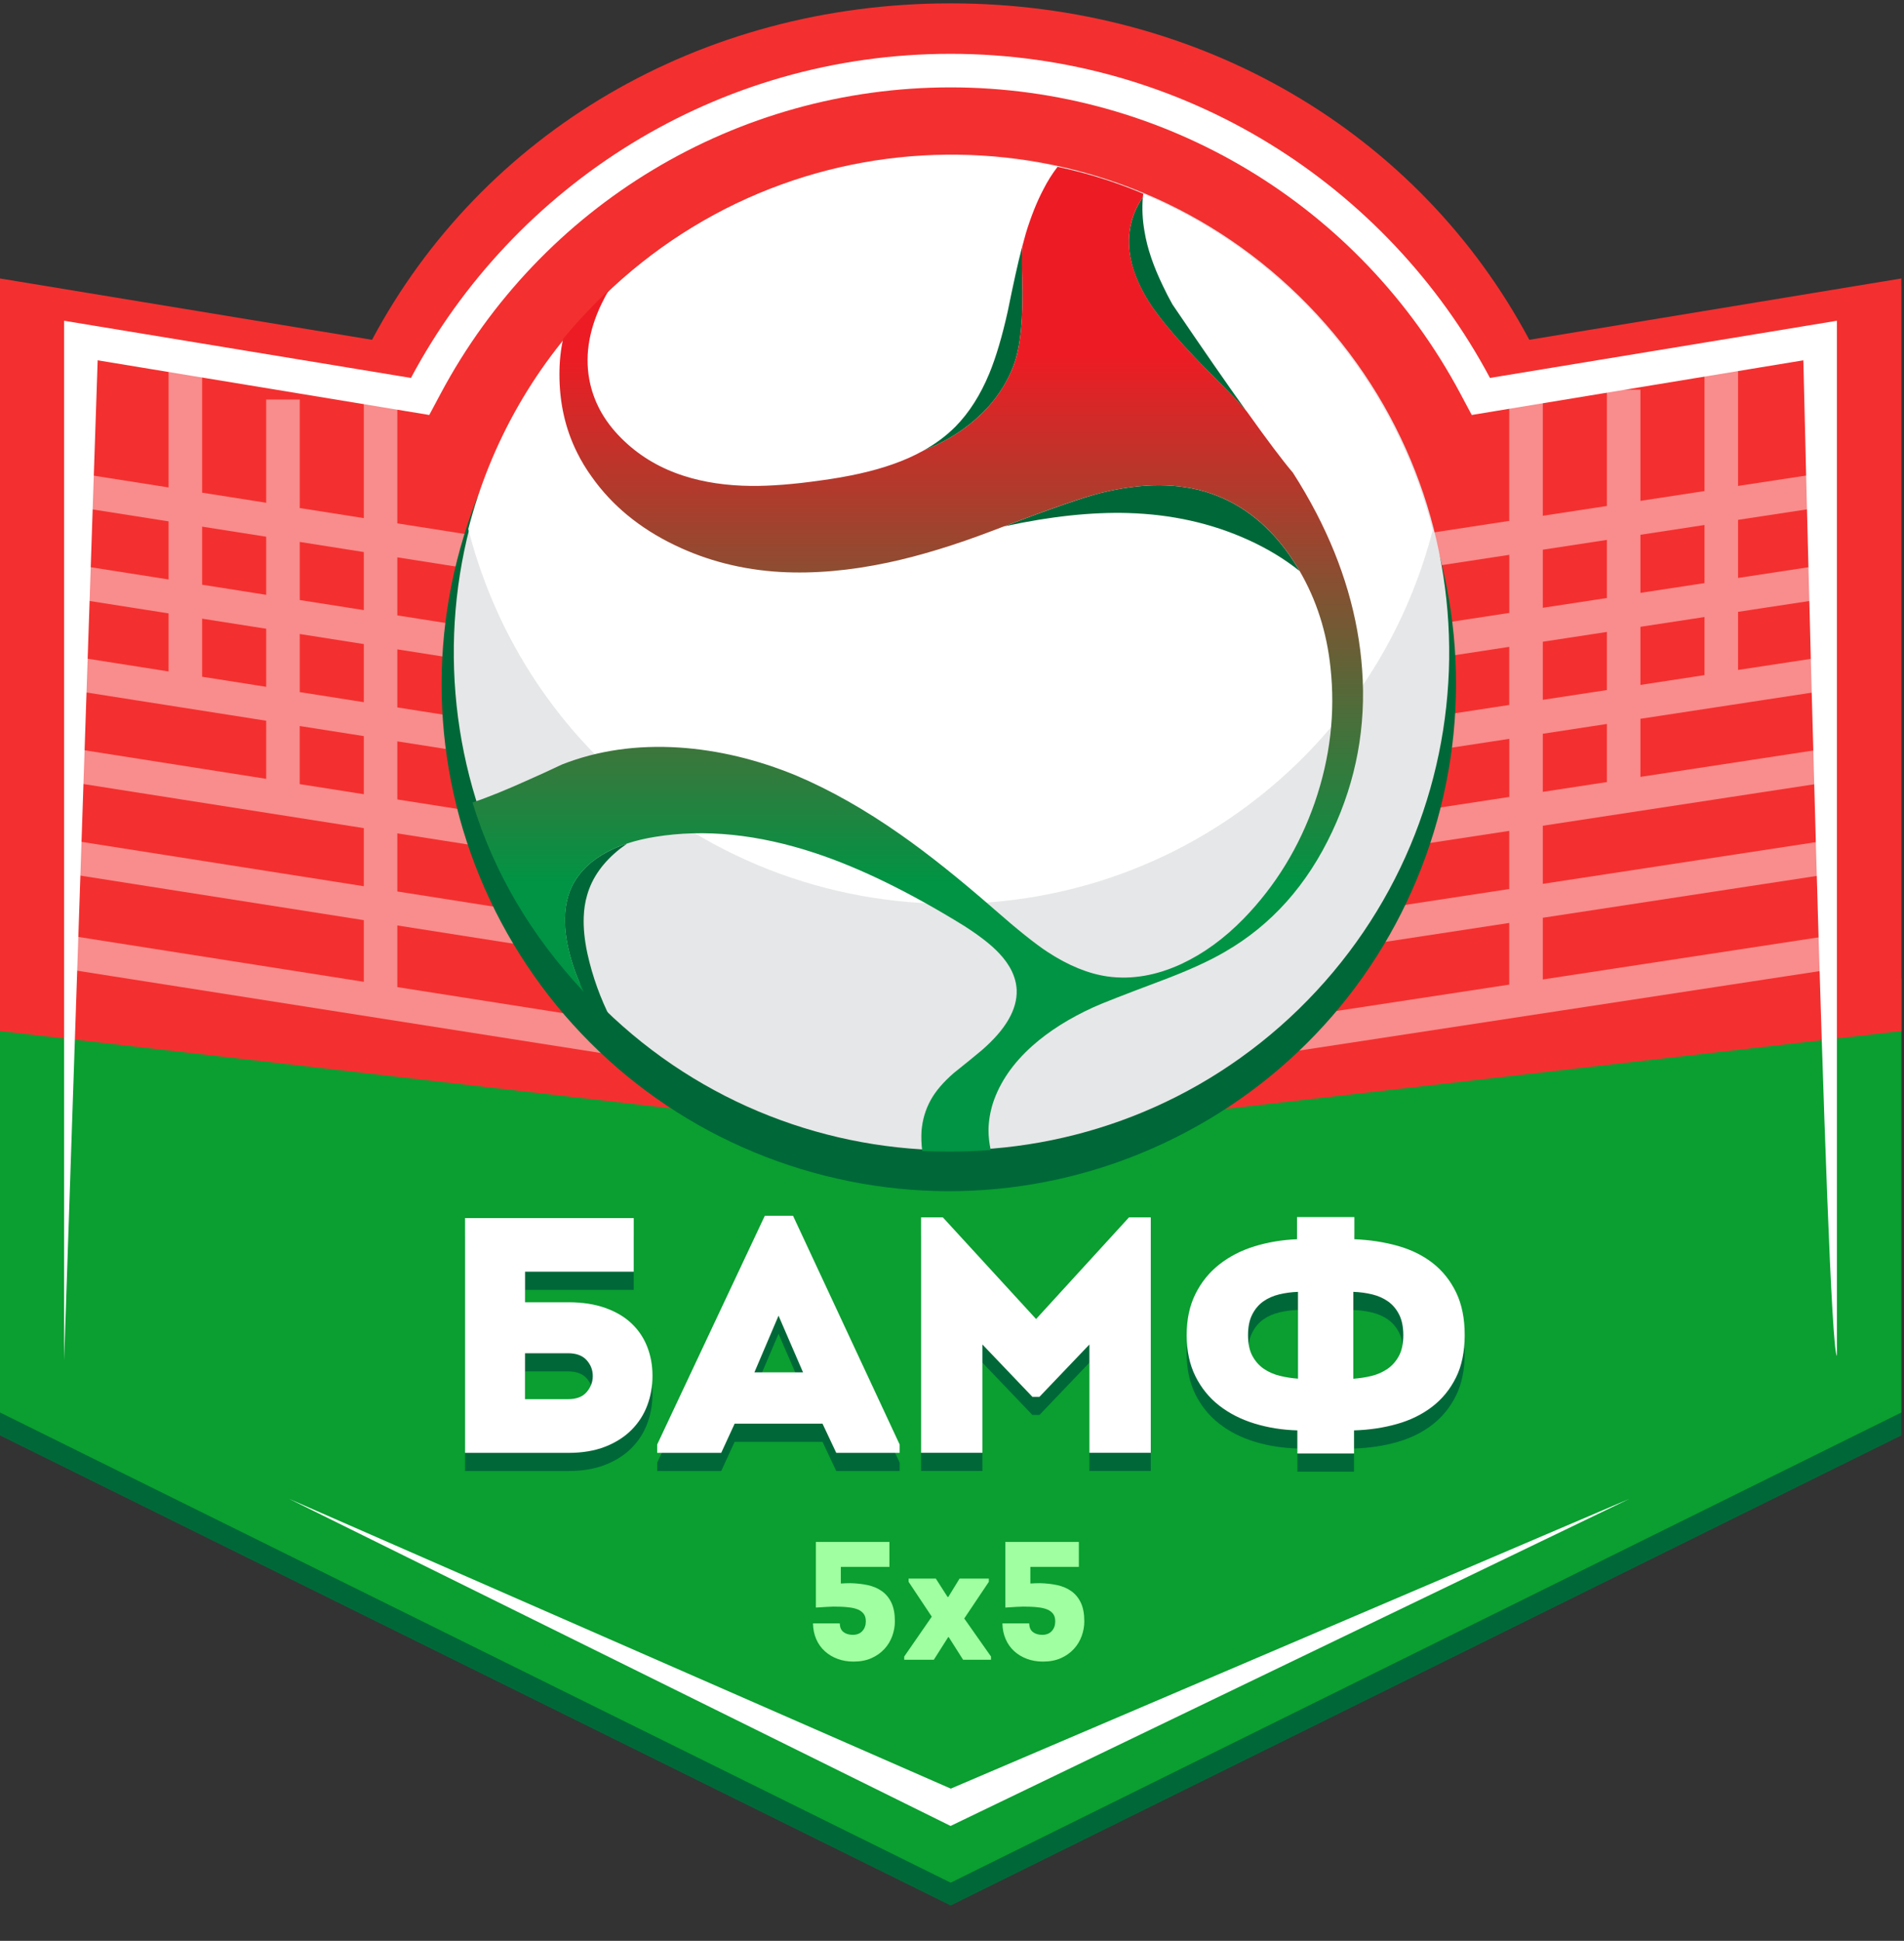 <svg width="471" height="480" viewBox="0 0 471 480" fill="none" xmlns="http://www.w3.org/2000/svg">
<rect x="0" y="0" width="471" height="480" fill="#333333" stroke="none"/>
<path d="M235.17 2.83C173.16 2.83 119.3 34.89 92.03 86.04L0 70.87V252.52V355.02L235.17 471.28L470.34 355.02V252.52V70.87L378.31 86.04C351.05 34.89 297.19 2.83 235.17 2.83Z" fill="#006838"/>
<path d="M470.35 349.33C391.957 388.093 313.563 426.857 235.17 465.62L0 349.33V242H470.35V349.33Z" fill="#0A9F30"/>
<path fill-rule="evenodd" clip-rule="evenodd" d="M0 68.87V250.52V255L235.21 282.09L470.34 255.001V250.52V68.87L378.31 84.04C351.05 32.89 297.19 0.83 235.17 0.83C173.16 0.83 119.3 32.89 92.03 84.04L0 68.87Z" fill="#F3302F"/>
<path d="M453.04 147.81L451.79 139.61L429.95 142.94V128.57L453.04 125.05L451.79 116.85L429.95 120.18V88.61H421.65V121.45L405.8 123.87V96.37H397.5V125.14L381.65 127.56V96.38H373.35V128.83L231.84 150.43L98.29 129.44V99.26H90V128.14L74.15 125.65V98.81H65.85V124.34L50 121.85V91.05H41.7V120.55L18.21 116.86L16.92 125.05L41.7 128.94V143.31L18.21 139.62L16.92 147.81L41.7 151.7V166.06L18.21 162.37L16.92 170.56L65.85 178.25V192.62L18.21 185.13L16.92 193.32L90 204.81V219.18L18.21 207.9L16.92 216.09L90 227.57V242.82L18.21 231.54L16.92 239.73L231.82 273.5L453.03 239.73L451.78 231.53L381.65 242.24V226.98L453.03 216.08L451.78 207.88L381.65 218.59V204.22L453.03 193.32L451.78 185.12L405.8 192.14V177.77L453.04 170.56L451.79 162.36L429.95 165.69V151.32L453.04 147.81ZM421.65 129.84V144.21L405.8 146.63V132.26L421.65 129.84ZM397.5 133.53V147.9L381.65 150.32V135.95L397.5 133.53ZM231.84 195.95L98.29 174.96V160.6L231.82 181.58L373.35 159.98V174.35L231.84 195.95ZM373.36 182.73V197.1L231.85 218.7L98.29 197.72V183.35L231.82 204.33L373.36 182.73ZM90 173.66L74.15 171.17V156.8L90 159.29V173.66ZM381.65 158.71L397.5 156.29V170.66L381.65 173.08V158.71ZM231.83 158.82L373.36 137.22V151.59L231.85 173.19L98.29 152.2V137.84L231.83 158.82ZM90 136.53V150.89L74.15 148.4V134.03L90 136.53ZM50 130.25L65.85 132.74V147.11L50 144.61V130.25ZM50 167.37V153.01L65.85 155.5V169.86L50 167.37ZM74.14 193.93V179.56L90 182.05V196.42L74.14 193.93ZM373.36 243.51L231.85 265.11L98.29 244.13V228.88L231.82 249.86L373.35 228.26V243.51H373.36ZM373.36 219.87L231.85 241.47L98.29 220.48V206.11L231.82 227.09L373.35 205.49V219.87H373.36ZM397.5 193.42L381.65 195.84V181.47L397.5 179.05V193.42ZM421.65 166.97L405.8 169.39V155.02L421.65 152.6V166.97Z" fill="#F98C8C"/>
<path d="M368.58 93.47C343.15 45.78 292.94 13.31 235.12 13.31C177.3 13.31 127.09 45.78 101.66 93.47L15.86 79.33V245.59V336.44L24.16 89.11L100.32 101.66L106.19 102.63L108.99 97.38C133.91 50.65 182.24 21.61 235.13 21.61C288.02 21.61 336.35 50.64 361.27 97.38L364.07 102.63L369.94 101.66L446.1 89.11C446.1 89.11 451.79 332.75 454.4 335.34V245.6V79.33L368.58 93.47Z" fill="white"/>
<path d="M235.15 451.59L71.49 370.68L235.2 442.36L403.05 370.7L235.15 451.59Z" fill="white"/>
<path d="M129.88 326.56H140.58C144.06 326.56 147.12 327.03 149.75 327.97C152.38 328.91 154.55 330.2 156.26 331.83C157.97 333.46 159.26 335.38 160.12 337.6C160.98 339.81 161.41 342.19 161.41 344.73C161.41 347.33 160.98 349.78 160.12 352.07C159.26 354.37 157.96 356.38 156.22 358.13C154.48 359.88 152.31 361.26 149.71 362.28C147.11 363.3 144.07 363.81 140.59 363.81H115.04V305.74H156.77V319.01H129.89V326.56H129.88ZM129.88 339.17V350.53H140.5C142.6 350.53 144.15 349.94 145.15 348.75C146.15 347.56 146.64 346.25 146.64 344.81C146.64 343.32 146.13 342 145.11 340.87C144.09 339.74 142.55 339.17 140.51 339.17H129.88Z" fill="#006838"/>
<path d="M181.73 356.59L178.41 363.81H162.57V361.74L189.2 305.16H196.17L222.55 361.74V363.81H206.87L203.47 356.59H181.73ZM186.62 343.89H198.65L192.59 329.87L186.62 343.89Z" fill="#006838"/>
<path d="M279.28 305.57H284.67V363.8H269.49V337.01L257.13 349.95H255.39L243.03 337.01V363.8H227.85V305.57H233.24L256.3 330.71L279.28 305.57Z" fill="#006838"/>
<path d="M320.93 358.24C317.17 358.13 313.63 357.56 310.31 356.54C306.99 355.52 304.09 354.04 301.6 352.1C299.11 350.16 297.15 347.74 295.71 344.84C294.27 341.94 293.55 338.55 293.55 334.68C293.55 330.81 294.27 327.42 295.71 324.52C297.15 321.62 299.11 319.18 301.6 317.22C304.09 315.26 306.98 313.76 310.27 312.74C313.56 311.72 317.09 311.12 320.85 310.96V305.48H335.04V310.96C338.91 311.13 342.51 311.68 345.82 312.62C349.14 313.56 352.01 314.98 354.45 316.89C356.88 318.8 358.81 321.22 360.22 324.15C361.63 327.08 362.33 330.59 362.33 334.68C362.33 338.77 361.61 342.27 360.17 345.17C358.73 348.07 356.77 350.48 354.28 352.39C351.79 354.3 348.89 355.72 345.57 356.66C342.25 357.6 338.71 358.13 334.95 358.24V363.96H320.93V358.24ZM308.73 334.69C308.73 336.79 309.09 338.51 309.81 339.83C310.53 341.16 311.47 342.22 312.63 343.02C313.79 343.82 315.12 344.4 316.61 344.76C318.1 345.12 319.6 345.36 321.09 345.46V323.97C319.49 324.03 317.94 324.23 316.45 324.59C314.96 324.95 313.64 325.53 312.51 326.33C311.38 327.13 310.46 328.21 309.77 329.57C309.08 330.94 308.73 332.64 308.73 334.69ZM347.14 334.69C347.14 332.65 346.79 330.94 346.1 329.59C345.41 328.23 344.5 327.16 343.36 326.35C342.22 325.55 340.91 324.97 339.42 324.61C337.93 324.25 336.38 324.04 334.77 323.99V345.48C336.32 345.37 337.83 345.14 339.29 344.78C340.75 344.42 342.07 343.84 343.23 343.04C344.39 342.24 345.33 341.17 346.05 339.85C346.78 338.5 347.14 336.79 347.14 334.69Z" fill="#006838"/>
<path d="M129.88 322.07H140.58C144.06 322.07 147.12 322.54 149.75 323.48C152.38 324.42 154.55 325.71 156.26 327.34C157.97 328.97 159.26 330.89 160.12 333.11C160.98 335.32 161.41 337.7 161.41 340.24C161.41 342.84 160.98 345.29 160.12 347.58C159.26 349.88 157.96 351.89 156.22 353.64C154.48 355.39 152.31 356.77 149.71 357.79C147.11 358.81 144.07 359.32 140.59 359.32H115.04V301.25H156.77V314.52H129.89V322.07H129.88ZM129.88 334.68V346.04H140.5C142.6 346.04 144.15 345.45 145.15 344.26C146.15 343.07 146.64 341.76 146.64 340.32C146.64 338.83 146.13 337.51 145.11 336.38C144.09 335.25 142.55 334.68 140.51 334.68H129.88Z" fill="white"/>
<path d="M181.73 352.1L178.41 359.32H162.57V357.25L189.2 300.67H196.17L222.55 357.25V359.32H206.87L203.47 352.1H181.73ZM186.62 339.41H198.65L192.59 325.39L186.62 339.41Z" fill="white"/>
<path d="M279.28 301.08H284.67V359.31H269.49V332.52L257.13 345.46H255.39L243.03 332.52V359.31H227.85V301.08H233.24L256.3 326.22L279.28 301.08Z" fill="white"/>
<path d="M320.93 353.76C317.17 353.65 313.63 353.08 310.31 352.06C306.99 351.04 304.09 349.56 301.6 347.62C299.11 345.68 297.15 343.26 295.71 340.36C294.27 337.46 293.55 334.07 293.55 330.2C293.55 326.33 294.27 322.94 295.71 320.04C297.15 317.14 299.11 314.7 301.6 312.74C304.09 310.78 306.98 309.28 310.27 308.26C313.56 307.24 317.09 306.64 320.85 306.48V301H335.04V306.48C338.91 306.65 342.51 307.2 345.82 308.14C349.13 309.08 352.01 310.5 354.45 312.41C356.88 314.32 358.81 316.74 360.22 319.67C361.63 322.6 362.33 326.11 362.33 330.2C362.33 334.29 361.61 337.79 360.17 340.69C358.73 343.59 356.77 346 354.28 347.91C351.79 349.82 348.89 351.24 345.57 352.18C342.25 353.12 338.71 353.65 334.95 353.76V359.48H320.93V353.76ZM308.73 330.2C308.73 332.3 309.09 334.02 309.81 335.34C310.53 336.67 311.47 337.73 312.63 338.53C313.79 339.33 315.12 339.91 316.61 340.27C318.1 340.63 319.6 340.87 321.09 340.97V319.5C319.49 319.56 317.94 319.76 316.45 320.12C314.96 320.48 313.64 321.06 312.51 321.86C311.38 322.66 310.46 323.74 309.77 325.1C309.08 326.45 308.73 328.15 308.73 330.2ZM347.14 330.2C347.14 328.16 346.79 326.45 346.1 325.1C345.41 323.74 344.5 322.67 343.36 321.86C342.22 321.06 340.91 320.48 339.42 320.12C337.93 319.76 336.38 319.55 334.77 319.5V340.99C336.32 340.88 337.83 340.65 339.29 340.29C340.75 339.93 342.07 339.35 343.23 338.55C344.39 337.75 345.33 336.68 346.05 335.36C346.77 334.04 347.14 332.3 347.14 330.2Z" fill="white"/>
<path d="M208 391.63C208.39 391.6 208.78 391.58 209.19 391.57C209.59 391.56 209.99 391.55 210.38 391.55C211.9 391.58 213.33 391.74 214.67 392.03C216 392.32 217.17 392.82 218.17 393.53C219.17 394.24 219.95 395.19 220.52 396.4C221.09 397.61 221.37 399.14 221.37 401C221.37 402.22 221.15 403.43 220.72 404.62C220.29 405.81 219.65 406.88 218.78 407.82C217.92 408.76 216.85 409.52 215.58 410.09C214.3 410.66 212.82 410.94 211.13 410.94C209.72 410.94 208.4 410.72 207.2 410.27C205.99 409.83 204.94 409.19 204.04 408.38C203.14 407.56 202.43 406.57 201.92 405.4C201.41 404.23 201.14 402.93 201.11 401.49H207.73C207.76 402.46 208.06 403.18 208.65 403.63C209.23 404.09 210.01 404.32 210.98 404.32C211.98 404.32 212.76 404.01 213.33 403.38C213.9 402.75 214.18 401.96 214.18 400.99C214.18 400.21 214.01 399.6 213.66 399.14C213.31 398.68 212.85 398.33 212.27 398.08C211.69 397.83 211.02 397.66 210.27 397.56C209.52 397.46 208.74 397.4 207.94 397.37C206.77 397.32 205.64 397.33 204.53 397.41C203.42 397.49 202.52 397.55 201.83 397.58V381.35H220.02V387.51H208V391.63Z" fill="#A0FFA1"/>
<path d="M234.55 404.9L231.01 410.48H223.68V409.69L230.5 399.83L224.76 391.21V390.42H231.5L234.41 394.96H234.58L237.37 390.42H244.61V391.21L238.53 400.28L245.15 409.69V410.48H238.24L234.7 404.9H234.55Z" fill="#A0FFA1"/>
<path d="M254.86 391.63C255.25 391.6 255.64 391.58 256.05 391.57C256.45 391.56 256.85 391.55 257.24 391.55C258.76 391.58 260.19 391.74 261.53 392.03C262.86 392.32 264.03 392.82 265.03 393.53C266.03 394.24 266.81 395.19 267.38 396.4C267.95 397.61 268.23 399.14 268.23 401C268.23 402.22 268.01 403.43 267.58 404.62C267.15 405.81 266.51 406.88 265.64 407.82C264.78 408.76 263.71 409.52 262.44 410.09C261.16 410.66 259.68 410.94 257.99 410.94C256.58 410.94 255.26 410.72 254.06 410.27C252.85 409.83 251.8 409.19 250.9 408.38C250 407.56 249.29 406.57 248.78 405.4C248.27 404.23 248 402.93 247.97 401.49H254.59C254.62 402.46 254.92 403.18 255.51 403.63C256.09 404.09 256.87 404.32 257.84 404.32C258.84 404.32 259.62 404.01 260.19 403.38C260.76 402.75 261.04 401.96 261.04 400.99C261.04 400.21 260.87 399.6 260.52 399.14C260.17 398.68 259.71 398.33 259.13 398.08C258.55 397.83 257.88 397.66 257.13 397.56C256.38 397.46 255.6 397.4 254.8 397.37C253.63 397.32 252.5 397.33 251.39 397.41C250.28 397.49 249.38 397.55 248.69 397.58V381.35H266.88V387.51H254.89V391.63H254.86Z" fill="#A0FFA1"/>
<path d="M345.45 110.17C329.78 80.73 303.29 58.91 271.36 49.17C239.43 39.43 205.24 42.71 175.79 58.37C146.32 74.08 124.5 100.57 114.76 132.51C104.97 164.41 108.3 198.63 123.96 228.08C139.67 257.55 166.16 279.37 198.09 289.11C230.02 298.85 264.17 295.55 293.61 279.88C323.13 264.2 344.95 237.7 354.69 205.77C364.44 173.84 361.14 139.69 345.45 110.17Z" fill="#006838"/>
<path fill-rule="evenodd" clip-rule="evenodd" d="M149.48 73.18C198.22 25.68 276.17 26.74 323.59 75.46C371.01 124.18 370 202.1 321.25 249.6C272.53 297.02 194.58 295.96 147.16 247.24C99.74 198.52 100.76 120.6 149.48 73.18Z" fill="#E6E7E8"/>
<path fill-rule="evenodd" clip-rule="evenodd" d="M149.19 73.35C197.96 25.9 275.88 26.91 323.3 75.63C338.91 91.69 349.29 110.87 354.4 131.15C348.96 152.3 337.83 172.29 321.06 188.65C272.34 236.07 194.39 235.01 146.92 186.31C131.34 170.3 121.01 151.09 115.85 130.84C121.28 109.71 132.39 89.67 149.19 73.35Z" fill="white"/>
<path d="M155.14 208.62C153.37 209.2 151.73 209.89 150.23 210.69C146.28 212.77 143.42 215.51 141.65 218.9C141.38 219.44 141.13 219.99 140.92 220.55C138.97 225.8 139.45 232.44 142.34 240.47C142.95 242.09 143.61 243.68 144.31 245.24C145.38 246.4 146.5 247.57 147.66 248.73C148.79 249.86 149.95 250.98 151.15 252.08C148.52 246.94 146.58 241.54 145.32 235.88C144.61 232.59 144.3 229.58 144.4 226.84C144.46 224.9 144.74 223.09 145.23 221.42C146.45 217.08 149.18 213.24 153.4 209.9C153.95 209.48 154.53 209.05 155.14 208.62ZM248.26 130.23C248.44 130.17 248.64 130.12 248.86 130.09C259.94 127.7 269.99 126.63 279.01 126.88C289.78 127.19 299.71 129.4 308.79 133.53C313.56 135.7 317.8 138.27 321.5 141.24C321.04 140.44 320.55 139.65 320.03 138.85C314.52 130.38 307.61 124.75 299.29 121.96C291.58 119.39 282.58 119.37 272.3 121.91C268.17 122.94 260.16 125.71 248.26 130.23ZM252.89 60.94C252.83 61.15 252.77 61.37 252.71 61.58C251.82 64.98 250.68 70.15 249.27 77.09C247.89 83.27 246.38 88.36 244.73 92.37C242.53 97.69 239.73 102.08 236.33 105.54C234.07 107.8 231.42 109.78 228.39 111.46C230.65 110.57 232.77 109.56 234.72 108.43C238.42 106.29 241.63 103.73 244.36 100.77C247.24 97.56 249.38 94.07 250.78 90.31C252.46 85.75 253.17 78.68 252.89 69.11C252.8 66.14 252.8 63.41 252.89 60.94ZM282.72 48.77C281.92 49.9 281.25 51.13 280.7 52.44C278.9 56.88 278.79 61.62 280.38 66.67C281.21 69.25 282.48 71.92 284.19 74.66C287.16 79.37 292.8 85.84 301.12 94.07C303.69 96.61 306.14 99.21 308.46 101.87C303.5 94.96 297.35 86.08 290.01 75.25C289.17 73.74 288.4 72.26 287.72 70.8C285.32 65.87 283.79 61.36 283.13 57.26C282.61 54.36 282.48 51.53 282.72 48.77Z" fill="#006838"/>
<path d="M280.7 52.45C281.25 51.13 281.92 49.91 282.72 48.78C282.75 48.47 282.78 48.18 282.81 47.91C276.02 45.03 268.95 42.82 261.61 41.26C260.29 42.97 259.13 44.82 258.12 46.81C256.5 49.88 255.04 53.52 253.76 57.73C253.47 58.77 253.18 59.84 252.89 60.94C252.8 63.42 252.8 66.14 252.89 69.11C253.17 78.69 252.46 85.75 250.78 90.31C249.37 94.07 247.23 97.56 244.36 100.77C241.64 103.74 238.42 106.29 234.72 108.43C232.76 109.56 230.65 110.57 228.39 111.46C226.1 112.74 223.59 113.86 220.86 114.81C215.96 116.55 209.95 117.9 202.82 118.85C196.36 119.77 190.72 120.21 185.89 120.18C179.71 120.12 174.14 119.29 169.19 117.7C163.53 115.89 158.63 113.05 154.5 109.16C152.19 106.99 150.31 104.67 148.86 102.18C147.55 99.91 146.6 97.51 146.01 94.97C144.57 88.67 145.49 82.09 148.76 75.24C149.34 74.02 149.98 72.82 150.69 71.66C149.68 72.61 148.67 73.59 147.66 74.6C144.69 77.57 141.91 80.63 139.31 83.78C138.7 86.5 138.39 89.41 138.39 92.5C138.37 99.55 139.82 106.02 142.75 111.91C143.78 113.99 144.99 116 146.38 117.92C151.4 125.02 158.24 130.65 166.89 134.81C174.94 138.7 183.66 140.91 193.05 141.46C201.37 141.92 210.28 141.14 219.76 139.12C227.62 137.44 236.24 134.81 245.6 131.23C246.49 130.89 247.37 130.56 248.26 130.22C260.16 125.69 268.18 122.92 272.31 121.91C282.59 119.37 291.58 119.39 299.3 121.96C307.62 124.74 314.54 130.37 320.04 138.85C320.56 139.65 321.05 140.44 321.51 141.24C325.67 148.4 328.21 156.35 329.13 165.1C330.35 176.33 329.05 187.47 325.23 198.51C321.41 209.49 315.56 219.04 307.7 227.15C302.9 232.08 297.76 235.82 292.28 238.39C286.04 241.27 279.97 242.31 274.06 241.51C269.26 240.84 264.27 238.8 259.1 235.41C256.07 233.42 251.73 229.95 246.07 224.99C237.32 217.34 229.55 211.15 222.76 206.4C213.95 200.22 205.35 195.36 196.97 191.81C187.3 187.83 177.65 185.52 168.01 184.88C157.52 184.21 147.86 185.6 139.05 189.06C136.26 190.38 133.66 191.58 131.25 192.64C125.31 195.33 120.52 197.27 116.89 198.47C122.12 215.66 131.27 231.25 144.33 245.23C143.63 243.67 142.97 242.08 142.36 240.46C139.47 232.44 138.99 225.8 140.94 220.54C141.16 219.98 141.4 219.43 141.67 218.89C143.44 215.49 146.31 212.76 150.25 210.68C151.75 209.88 153.39 209.2 155.16 208.61C157.27 207.91 159.58 207.36 162.09 206.96C174.36 204.97 187.56 206.32 201.7 211C212.78 214.67 225.04 220.67 238.51 228.99C242.33 231.44 245.2 233.67 247.09 235.69C249.87 238.6 251.34 241.64 251.5 244.82C251.68 249.62 248.81 254.6 242.87 259.74C241.34 261.03 239.03 262.91 235.94 265.38C233.37 267.61 231.47 269.83 230.25 272.03C228.96 274.36 228.19 276.92 227.96 279.69C227.86 281.28 227.92 282.93 228.14 284.65C230.31 284.74 232.52 284.79 234.75 284.79C238.24 284.79 241.68 284.67 245.08 284.42C244.72 282.78 244.53 281.13 244.53 279.46C244.56 277.26 244.93 275.04 245.63 272.81C247.34 267.64 250.6 262.91 255.41 258.63C259.51 254.99 264.56 251.81 270.55 249.08C272.63 248.13 278.11 245.99 286.98 242.66C293.77 240.12 299.11 237.7 303 235.41C314.53 228.77 323.39 218.84 329.57 205.63C335.51 192.96 337.97 179.64 336.96 165.66C336.04 152.6 332.26 139.67 325.62 126.88C323.85 123.48 321.92 120.16 319.84 116.92C317.27 113.89 313.49 108.87 308.5 101.87C306.17 99.21 303.73 96.61 301.16 94.07C292.84 85.84 287.19 79.37 284.23 74.66C282.52 71.92 281.25 69.26 280.42 66.67C278.79 61.62 278.9 56.88 280.7 52.45Z" fill="url(#paint0_linear)"/>
<defs>
<linearGradient id="paint0_linear" x1="227.003" y1="88.119" x2="227.003" y2="218.481" gradientUnits="userSpaceOnUse">
<stop stop-color="#ED1C24"/>
<stop offset="1" stop-color="#009444"/>
</linearGradient>
</defs>
</svg>
